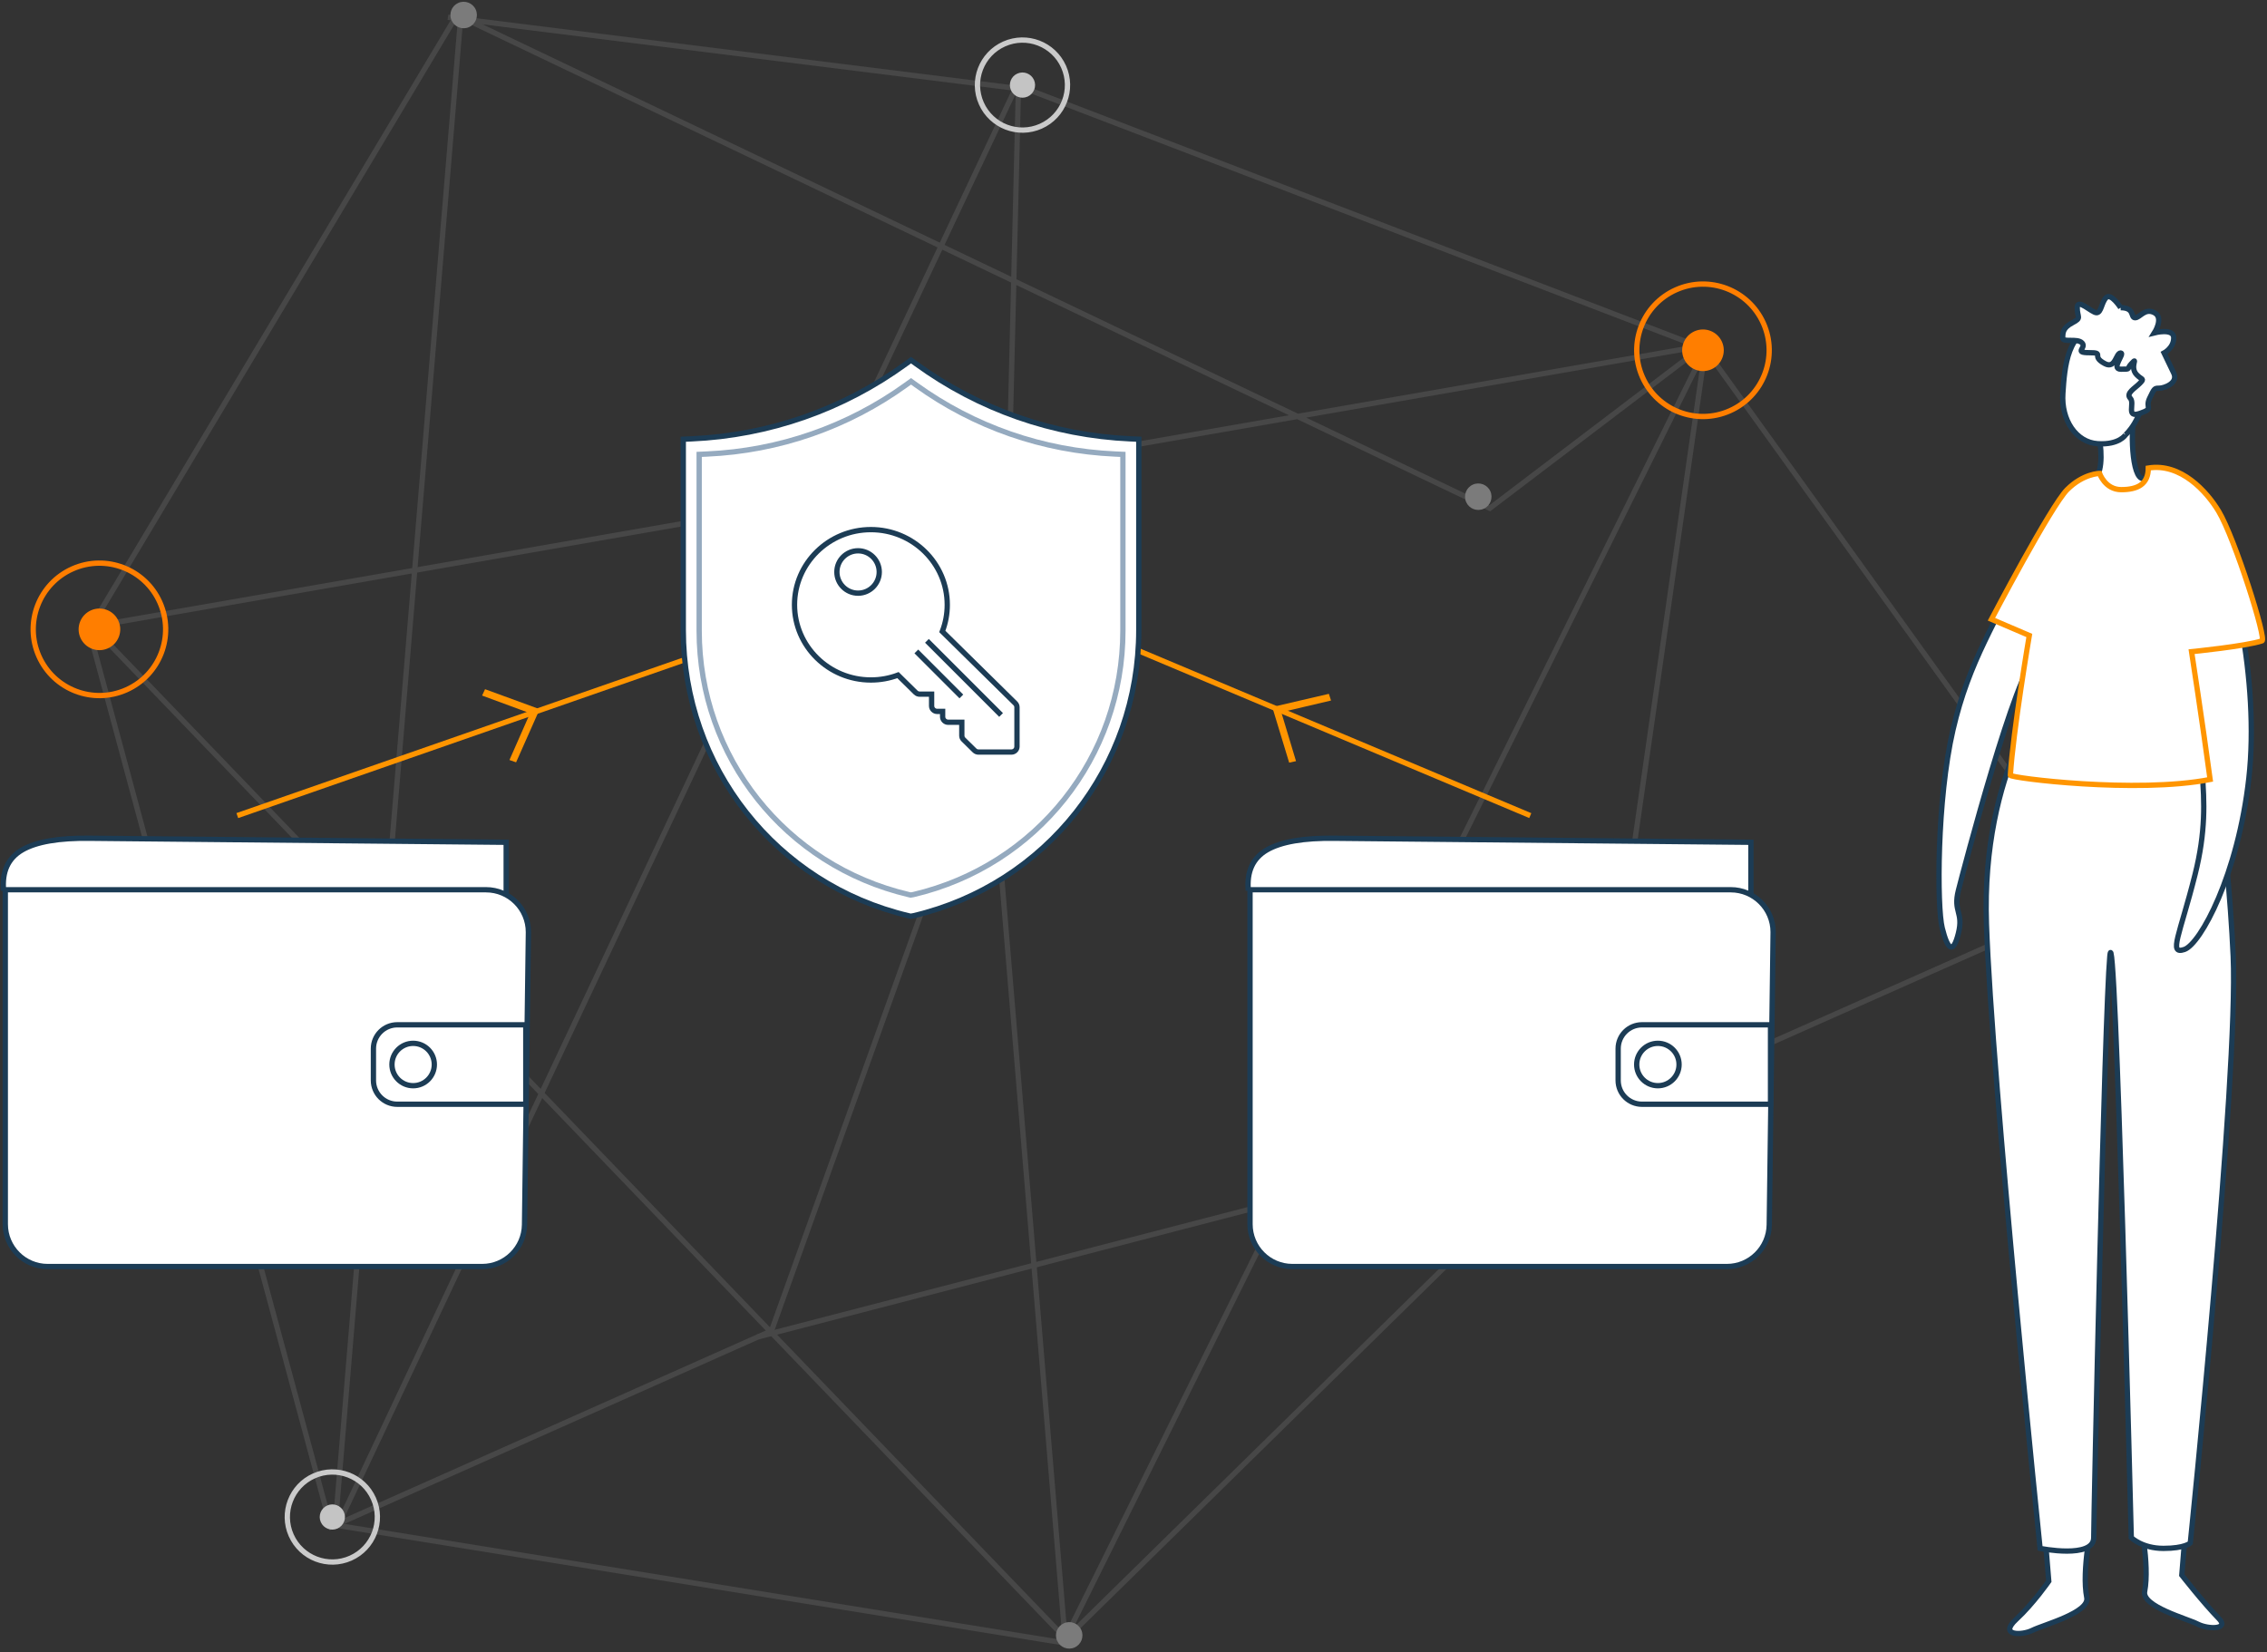<?xml version="1.0" encoding="UTF-8"?>
<svg width="428px" height="312px" viewBox="0 0 428 312" version="1.1" xmlns="http://www.w3.org/2000/svg" xmlns:xlink="http://www.w3.org/1999/xlink">
    <rect x="0" y="0" width="428" height="312" fill="#333333" stroke="none"/>
    <!-- Generator: Sketch 49 (51002) - http://www.bohemiancoding.com/sketch -->
    <title>3th illustration</title>
    <desc>Created with Sketch.</desc>
    <defs></defs>
    <g id="How-does-bitcoin-work" stroke="none" stroke-width="1" fill="none" fill-rule="evenodd">
        <g id="22.01.18-Bitcoin.org_How-does-Bitcoin-work-Desktop-1200px--" transform="translate(-261, -1571)">
            <g id="//body" transform="translate(215, 574)">
                <g id="3" transform="translate(0, 937)">
                    <g id="3th-illustration" transform="translate(0, 39)">
                        <g id="transactions-private-keys-illustration">
                            <g id="siatka" transform="translate(230.895, 158.913) scale(-1, 1) rotate(-336) translate(-230.895, -158.913) translate(50.395, -6.587)">
                                <g id="Group-8" opacity="0.2" transform="translate(0, 1)" stroke="#979797">
                                    <path d="" id="Path-2"></path>
                                    <polyline id="Path-5" points="353.307 250.73 326.262 78.266 26 153.762 75.397 165.377 215.311 1.385"></polyline>
                                    <polyline id="Path-6" points="182.719 176.619 235.421 327.611 325.569 78.266"></polyline>
                                    <path d="M102.973,278.434 L234.727,327.611 L102.973,278.434 Z" id="Path-8"></path>
                                    <polyline id="Path-9" points="181.332 176.619 124.469 56.795 217.391 0.693"></polyline>
                                    <polygon id="Path-10" points="104.359 279.127 0.169 279.214 26 154.455"></polygon>
                                    <polyline id="Path-11" points="325.569 78.266 214.271 0 352.613 252.115 236.114 328.303 26 154.455 124.469 56.102 351.92 252.115"></polyline>
                                    <polyline id="Path-13" points="354 252.115 262.465 252.115 188.96 175.234"></polyline>
                                    <path d="M102.973,279.127 L265.239,252.115" id="Path-14"></path>
                                </g>
                                <g id="dots" transform="translate(115, 49)">
                                    <circle id="Oval-2" fill="#C4C4C4" cx="8.5" cy="8.5" r="2.38"></circle>
                                    <circle id="Oval-2" stroke="#CACACA" cx="8.5" cy="8.5" r="8.5"></circle>
                                </g>
                                <g id="dots" transform="translate(344, 243)">
                                    <circle id="Oval-2" fill="#C4C4C4" cx="8.5" cy="8.5" r="2.38"></circle>
                                    <circle id="Oval-2" stroke="#CACACA" cx="8.5" cy="8.5" r="8.5"></circle>
                                </g>
                                <g id="dots" transform="translate(289, 147)">
                                    <circle id="Oval-2" fill="#C4C4C4" cx="8.5" cy="8.5" r="2.38"></circle>
                                    <circle id="Oval-2" stroke="#CACACA" cx="8.5" cy="8.5" r="8.5"></circle>
                                </g>
                                <g id="dots" transform="translate(94, 271)">
                                    <circle id="Oval-2" fill="#C4C4C4" cx="8.5" cy="8.5" r="2.38"></circle>
                                    <circle id="Oval-2" stroke="#CACACA" cx="8.5" cy="8.5" r="8.5"></circle>
                                </g>
                                <circle id="Oval-2" fill="#7B7B7B" cx="234.5" cy="328.5" r="2.5"></circle>
                                <circle id="Oval-2-Copy" fill="#7B7B7B" cx="76.5" cy="163.5" r="2.5"></circle>
                                <circle id="Oval-2" fill="#7B7B7B" cx="214.5" cy="2.5" r="2.5"></circle>
                                <g id="Group-7" transform="translate(14, 143)">
                                    <circle id="Oval-2" fill="#FF7E00" cx="12.5" cy="12.5" r="3.929"></circle>
                                    <circle id="Oval-2" stroke="#FF7E00" cx="12.5" cy="12.5" r="12.5"></circle>
                                </g>
                                <g id="Group-7" transform="translate(312, 68)">
                                    <circle id="Oval-2" fill="#FF7E00" cx="12.5" cy="12.5" r="3.929"></circle>
                                    <circle id="Oval-2" stroke="#FF7E00" cx="12.5" cy="12.5" r="12.5"></circle>
                                </g>
                            </g>
                            <g id="czlowiek" transform="translate(443, 203.5) scale(-1, 1) translate(-443, -203.5) translate(412, 77)" fill="#FFFFFF">
                                <path d="M15.084,229.086 L16.086,241.41 C16.086,241.41 12.078,246.545 9.073,249.626 C7.069,251.68 11.076,251.68 13.08,250.653 C15.084,249.626 23.655,247.339 23.099,244.491 C22.097,239.356 24.101,230.113 24.101,230.113 L15.084,229.086 Z" id="Fill-11" stroke="#1C3C55"></path>
                                <path d="M42.226,230.198 L41.201,242.556 C41.201,242.556 44.148,246.809 47.352,249.764 C50.7,252.854 46.327,252.854 44.276,251.824 C42.226,250.794 33.456,248.501 34.025,245.645 C35.05,240.496 33,231.228 33,231.228 L42.226,230.198 Z" id="Fill-13" stroke="#1C3C55"></path>
                                <path d="M40.815,73.773 C40.815,73.773 53.981,89.015 52.968,118.485 C51.955,147.954 42.84,236.363 42.84,236.363 C42.84,236.363 32.713,238.395 32.713,234.33 C32.713,230.14 30.687,135.76 29.674,124.582 C28.661,113.404 25.623,234.33 25.623,234.33 C25.623,234.33 23.598,236.363 19.546,236.363 C15.495,236.363 14.483,235.346 14.483,235.346 C14.483,235.346 5.368,146.938 6.38,124.582 C7.393,102.226 11.444,72.756 14.483,69.708 C17.521,66.659 40.815,73.773 40.815,73.773" id="Fill-15" stroke="#1C3C55"></path>
                                <path d="M59.284,81.813 C56.237,68.665 51.159,61.585 45.065,48.437 C38.971,35.289 33.893,35.289 33.893,35.289 C28.815,34.277 32.877,21.129 32.877,21.129 L24.752,21.129 C25.768,23.152 25.768,33.266 23.736,34.277 C21.705,35.289 16.627,33.266 11.548,41.357 C6.47,49.448 1.392,72.71 3.423,90.915 C5.454,109.121 12.564,122.269 15.611,123.28 C18.658,124.291 16.463,120.605 13.58,109.121 C11.548,101.029 11.813,95.342 12.235,89.892 C12.923,81.006 15.335,72.302 16.603,69.728 C16.391,70.194 13.912,78.844 18.658,79.79 C23.736,80.802 39.987,80.802 43.034,78.779 C44.262,77.964 42.601,70.928 43.627,68.211 C47.253,70.086 57.261,108.139 58.269,112.155 C59.284,116.2 57.253,116.2 58.269,120.246 C59.284,124.291 60.3,123.28 61.316,119.234 C62.331,115.189 62.331,94.961 59.284,81.813" id="Fill-17" stroke="#1C3C55"></path>
                                <path d="M26.7,26.094 C26.7,26.094 27.859,28.038 31.959,27.778 C36.06,27.517 38.869,23.301 38.535,18.276 C38.202,13.251 37.737,6.217 31.52,5.602 C25.303,4.989 22.627,11.215 23.027,17.244 C23.426,23.275 26.7,26.094 26.7,26.094" id="Fill-19" stroke="#1C3C55"></path>
                                <path d="M48.452,90.387 C48.483,90.907 24.596,93.891 10.738,91.177 C12.198,80.304 14.241,67.047 14.241,67.047 C14.241,67.047 4.029,66.027 0.966,65.008 C-0.056,65.008 6.071,45.632 9.135,40.533 C11.364,36.823 16.283,31.355 22.41,32.375 C22.41,35.434 24.452,36.454 27.516,36.454 C30.579,36.454 31.6,33.394 31.6,33.394 C31.6,33.394 34.664,33.394 37.727,36.454 C40.791,39.513 52.024,60.928 52.024,60.928 L44.876,63.988 C44.876,63.988 47.943,82.113 48.452,90.387" id="Fill-21" stroke="#FF9500"></path>
                                <path d="M27.63,2.095 C27.63,2.095 29.452,-0.756 30.363,0.194 C31.274,1.144 31.274,3.045 32.185,3.045 C33.096,3.045 35.83,0.194 35.83,2.095 C35.83,3.995 34.918,3.995 36.741,4.945 C38.562,5.895 38.562,6.846 38.562,7.796 C38.562,8.746 35.83,7.796 34.918,8.746 C34.006,9.697 36.568,10.593 33.578,10.593 C30.471,10.593 33.406,11.202 30.587,12.672 C28.593,13.712 28.541,10.647 27.63,10.647 C26.72,10.647 29.59,13.712 27.596,13.712 C25.559,13.712 26.599,13.712 25.602,12.672 C24.162,11.171 26.046,13.251 24.605,14.752 C23.609,15.792 23.076,15.398 23.986,16.348 C24.898,17.299 26.72,18.249 25.809,19.199 C24.898,20.149 26.72,23.001 23.986,22.05 C21.254,21.1 23.076,21.1 22.165,19.199 C21.254,17.299 21.254,17.299 20.342,17.299 C19.431,17.299 16.699,16.348 17.609,14.447 L19.431,10.647 C19.431,10.647 17.609,9.697 17.609,7.796 C17.609,5.895 21.254,6.846 21.254,6.846 C21.254,6.846 19.431,3.995 21.254,3.045 C23.076,2.095 23.986,3.995 24.898,3.995 C25.809,3.995 24.898,2.095 27.63,2.095" id="Fill-23" stroke="#1C3C55"></path>
                            </g>
                            <g id="Group-2" transform="translate(213.5, 175) scale(-1, 1) translate(-213.5, -175) translate(46, 89)">
                                <g id="portfel-prawy" transform="translate(235, 90)" stroke="#1C3C55">
                                    <path d="M4.435,16.518 L4.435,1.037 L83,0.279 C88.882,0.201 93.154,0.936 95.817,2.484 C98.481,4.032 99.65,6.593 99.326,10.167" id="Path-97" fill="#FFFFFF"></path>
                                    <path d="M0.241,18.106 L0.973,73.25 C1.031,77.626 4.596,81.144 8.972,81.144 L91,81.144 C95.418,81.144 99,77.562 99,73.144 L99,10 L8.24,10 C3.822,10 0.24,13.582 0.24,18 C0.24,18.035 0.24,18.071 0.241,18.106 Z" id="Path-96" fill="#FFFFFF"></path>
                                    <g id="Group-3" transform="translate(15, 43) rotate(180) translate(-15, -43) translate(0, 35)">
                                        <path d="M0.5,0.5 L0.5,15.5 L24.766,15.5 C27.252,15.5 29.266,13.485 29.266,11 L29.266,5 C29.266,2.515 27.252,0.5 24.766,0.5 L0.5,0.5 Z" id="Rectangle-9" transform="translate(14.883, 8) rotate(180) translate(-14.883, -8) "></path>
                                        <circle id="Oval" cx="8" cy="8" r="4"></circle>
                                    </g>
                                </g>
                                <g id="portfel-lewy" transform="translate(0, 90)" stroke="#1C3C55">
                                    <path d="M4.435,16.518 L4.435,1.037 L83,0.279 C88.882,0.201 93.154,0.936 95.817,2.484 C98.481,4.032 99.65,6.593 99.326,10.167" id="Path-97" fill="#FFFFFF"></path>
                                    <path d="M0.241,18.106 L0.973,73.25 C1.031,77.626 4.596,81.144 8.972,81.144 L91,81.144 C95.418,81.144 99,77.562 99,73.144 L99,10 L8.24,10 C3.822,10 0.24,13.582 0.24,18 C0.24,18.035 0.24,18.071 0.241,18.106 Z" id="Path-96" fill="#FFFFFF"></path>
                                    <g id="Group-3" transform="translate(15, 43) rotate(180) translate(-15, -43) translate(0, 35)">
                                        <path d="M0.5,0.5 L0.5,15.5 L24.766,15.5 C27.252,15.5 29.266,13.485 29.266,11 L29.266,5 C29.266,2.515 27.252,0.5 24.766,0.5 L0.5,0.5 Z" id="Rectangle-9" transform="translate(14.883, 8) rotate(180) translate(-14.883, -8) "></path>
                                        <circle id="Oval" cx="8" cy="8" r="4"></circle>
                                    </g>
                                </g>
                                <g id="tranzakcja" transform="translate(46, 39)">
                                    <polyline id="Path-28" stroke="#FF9500" points="0.091 47 110.649 0.467 244.198 47"></polyline>
                                    <polygon id="ion-ios-arrow-right---Ionicons" fill="#FF9500" transform="translate(44.908, 28.745) rotate(330) translate(-44.908, -28.745) " points="40.408 22.136 41.392 21.245 49.408 28.745 41.392 36.245 40.408 35.355 47.439 28.745"></polygon>
                                    <polygon id="ion-ios-arrow-right---Ionicons" fill="#FF9500" transform="translate(191.257, 28.662) rotate(203) translate(-191.257, -28.662) " points="186.757 22.053 187.741 21.162 195.757 28.662 187.741 36.162 186.757 35.271 193.788 28.662"></polygon>
                                </g>
                                <g id="tarcza-+klucz" transform="translate(120, 0)">
                                    <g id="Group-4" fill="#FFFFFF">
                                        <path d="M43.084,105 L42.52,104.905 C17.49,98.979 0,76.795 0,50.961 L0,14.933 L1.588,14.861 C16.216,14.202 30.2,9.309 42.025,0.709 L43.001,0 L43.977,0.709 C55.809,9.31 69.79,14.203 84.412,14.861 L86,14.933 L86,50.96 C86,76.794 68.51,98.977 43.47,104.908 L43.084,105 Z" id="Path" stroke="#1C3C55"></path>
                                        <path d="M43.078,101 L42.554,100.912 C19.269,95.438 3,74.944 3,51.078 L3,17.795 L4.477,17.728 C18.085,17.12 31.093,12.599 42.093,4.655 L43.001,4 L43.909,4.655 C54.915,12.601 67.921,17.121 81.523,17.728 L83,17.795 L83,51.078 C83,74.943 66.731,95.436 43.437,100.915 L43.078,101 Z" id="Path" stroke="#95AABF"></path>
                                    </g>
                                    <g id="key" transform="translate(23, 32)" stroke="#1C3C55">
                                        <path d="M27.581,0 C19.63,0 13.161,6.368 13.161,14.195 C13.161,15.936 13.475,17.627 14.095,19.232 L0.308,32.807 C0.111,33.001 0,33.264 0,33.538 L0,40.966 C0,41.537 0.47,42 1.051,42 L7.268,42 C7.547,42 7.814,41.891 8.011,41.698 L10.106,39.638 C10.303,39.444 10.414,39.181 10.414,38.906 L10.414,36.373 L12.984,36.373 C13.564,36.373 14.035,35.91 14.035,35.339 L14.035,34.325 L15.065,34.325 C15.645,34.325 16.116,33.862 16.116,33.29 L16.116,31.064 L18.377,31.064 C18.655,31.064 18.923,30.955 19.12,30.761 L22.463,27.47 C24.094,28.081 25.812,28.391 27.58,28.391 C35.531,28.391 42,22.023 42,14.195 C42,6.368 35.532,0 27.581,0 Z" id="Path"></path>
                                        <path d="M30,4 C27.794,4 26,5.794 26,8 C26,10.206 27.794,12 30,12 C32.206,12 34,10.206 34,8 C34,5.794 32.206,4 30,4 Z" id="Shape" fill-rule="nonzero"></path>
                                        <path d="M17,21 L3,35" id="Path-2"></path>
                                        <path d="M19,23 L10.5,31.5" id="Path-2-Copy"></path>
                                    </g>
                                </g>
                            </g>
                        </g>
                    </g>
                </g>
            </g>
        </g>
    </g>
</svg>